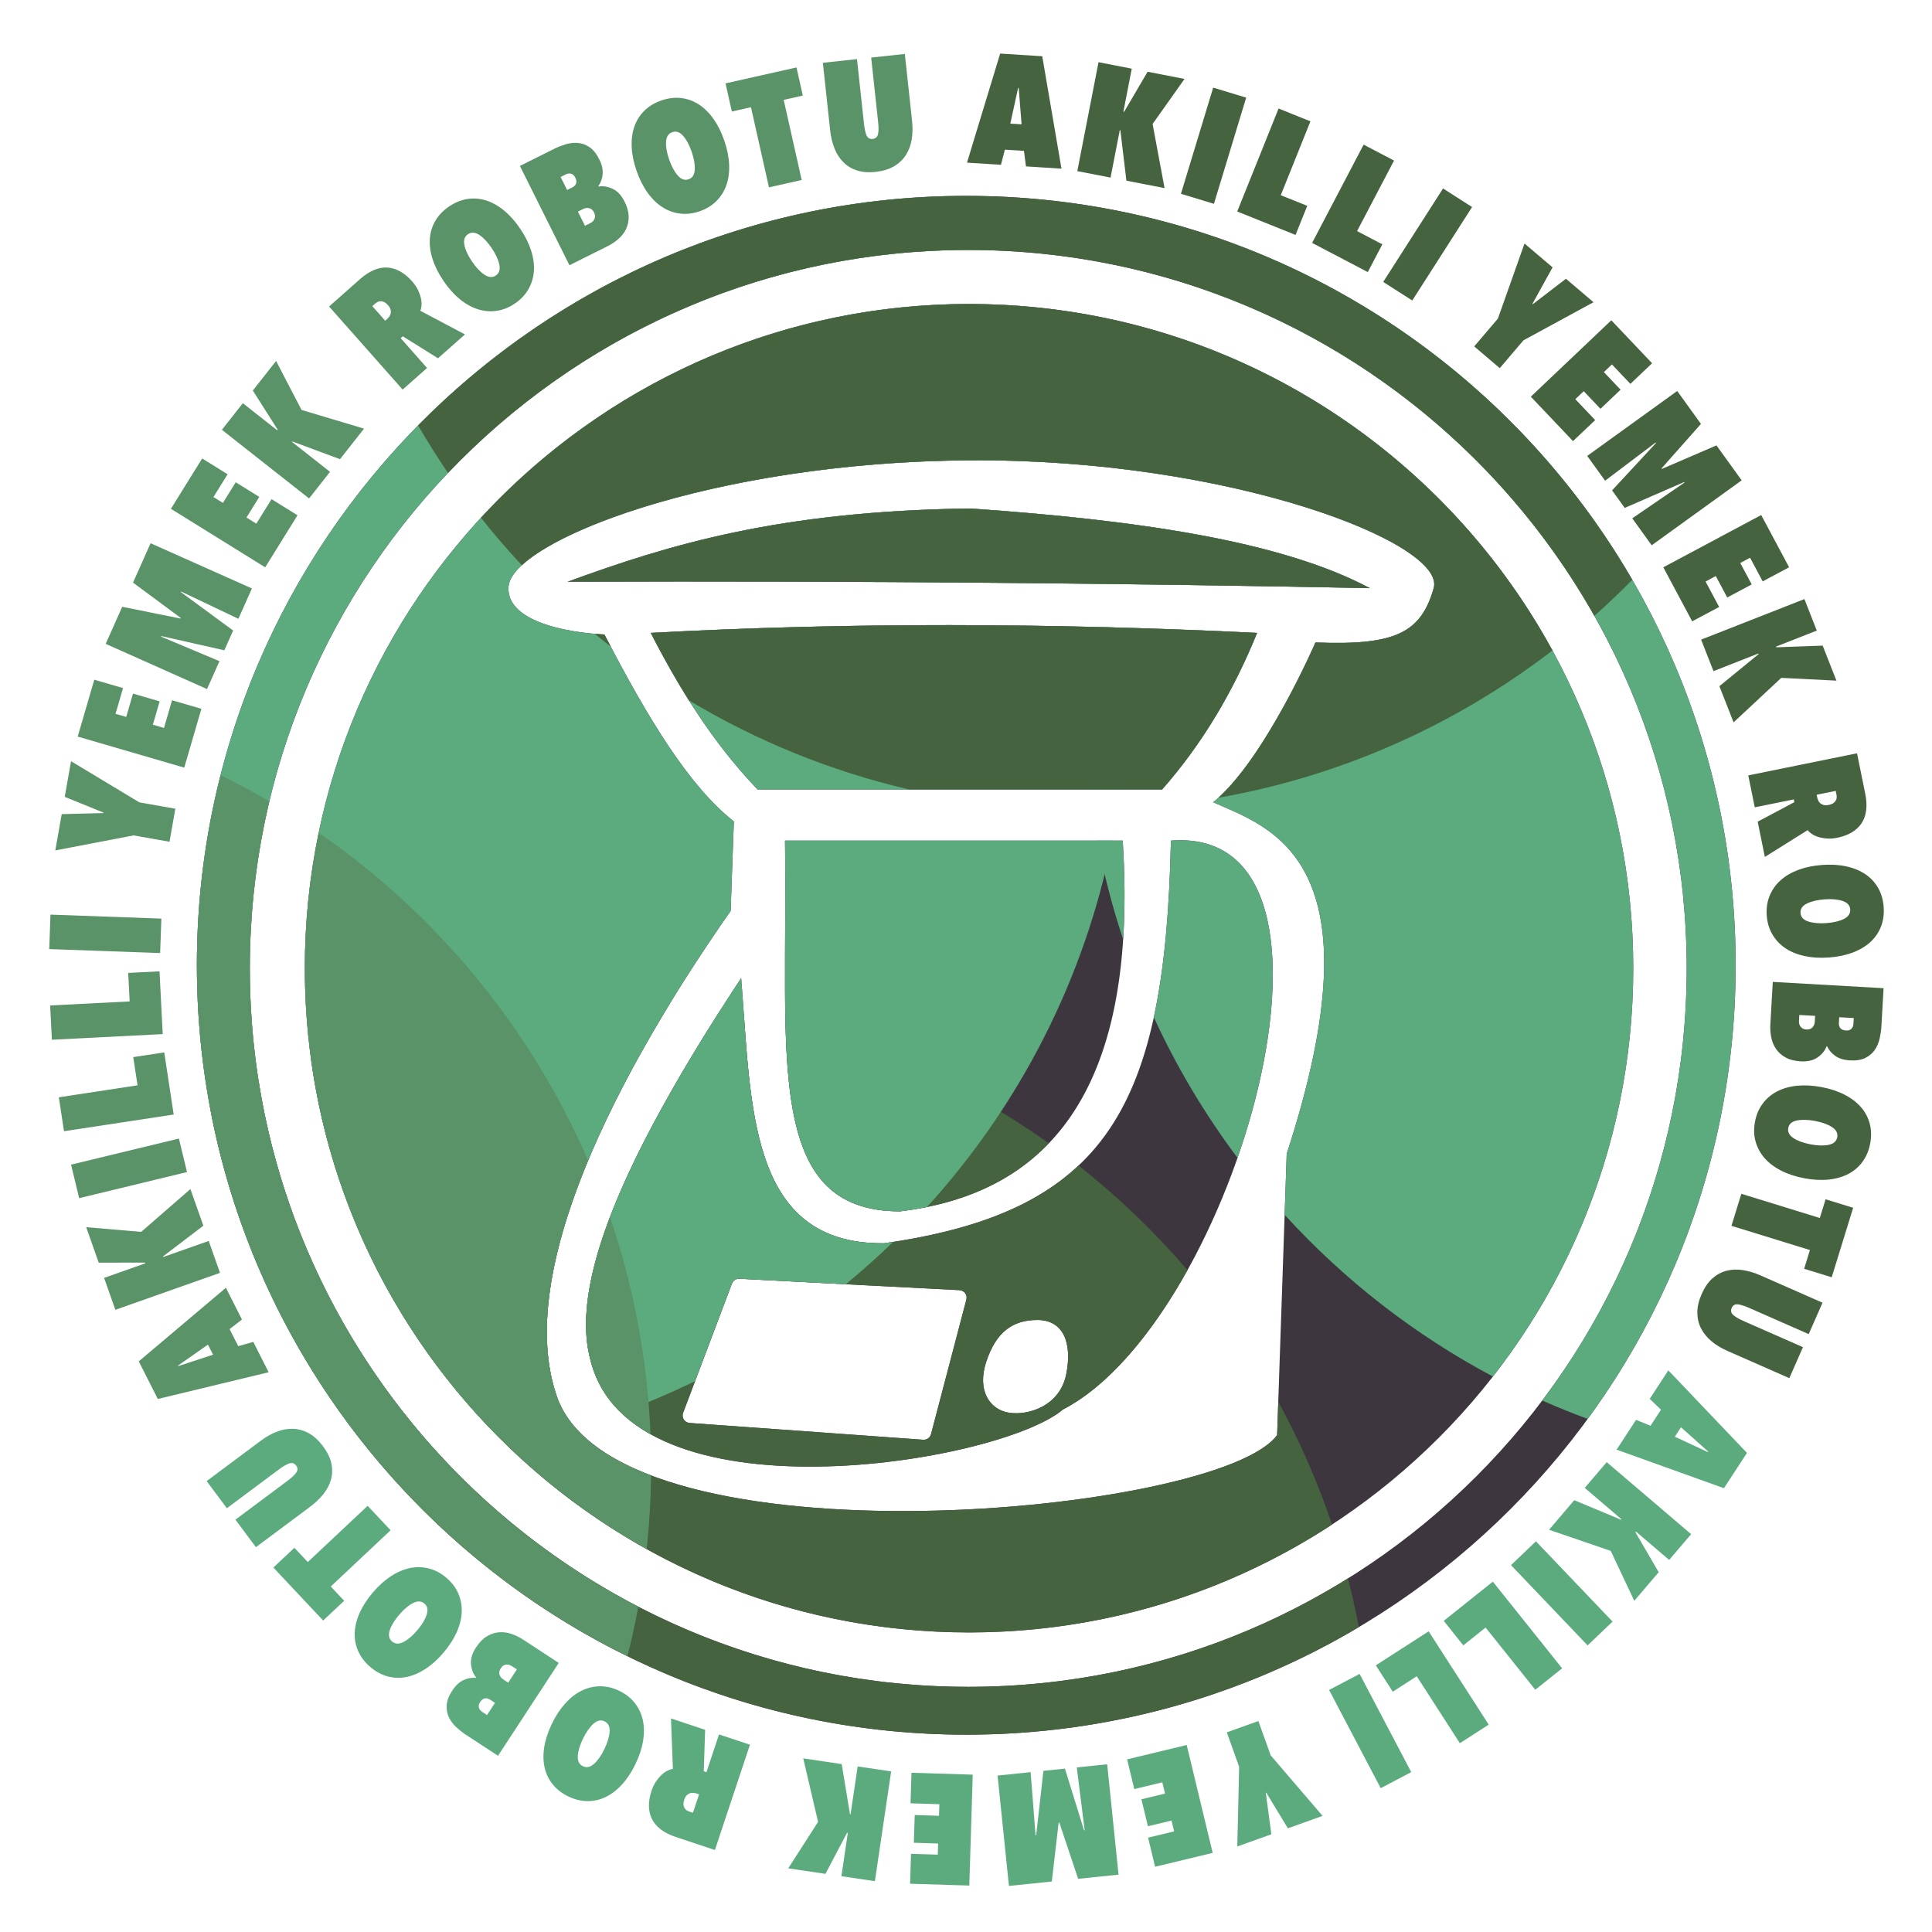 <svg xmlns="http://www.w3.org/2000/svg" viewBox="0 0 1080 1080" width="1080" height="1080" preserveAspectRatio="xMidYMid meet" style="width: 100%; height: 100%; transform: translate3d(0px, 0px, 0px); content-visibility: visible;"><defs><clipPath id="__parallax_element_28"><rect width="1080" height="1080" x="0" y="0"></rect></clipPath></defs><g clip-path="url(#__parallax_element_28)"><g transform="matrix(1,0,0,1,0,-1.5)" opacity="1" style="display: block;"><g opacity="1" transform="matrix(1,0,0,1,540.155,541.095)"><path fill="rgb(61,54,63)" fill-opacity="1" d=" M0.025,-430.095 C-237.535,-430.095 -430.095,-237.535 -430.095,-0.025 C-430.095,237.535 -237.535,430.095 0.025,430.095 C237.535,430.095 430.095,237.535 430.095,-0.025 C430.095,-237.535 237.535,-430.095 0.025,-430.095z M1.105,403.365 C-220.695,403.365 -400.515,223.545 -400.515,1.745 C-400.515,-220.045 -220.695,-399.865 1.105,-399.865 C222.895,-399.865 402.715,-220.045 402.715,1.745 C402.715,223.545 222.895,403.365 1.105,403.365z M1.545,-369.655 C-203.515,-369.655 -369.745,-203.415 -369.745,1.645 C-369.745,206.705 -203.515,372.945 1.545,372.945 C206.605,372.945 372.845,206.705 372.845,1.645 C372.845,-203.415 206.605,-369.655 1.545,-369.655z M261.305,-210.815 C254.155,-185.805 239.865,-178.665 195.205,-180.445 C195.205,-180.445 166.625,-114.345 138.035,-91.125 C170.195,-76.835 232.725,-58.965 179.125,105.385 C179.125,105.385 173.765,262.595 173.765,262.595 C141.615,307.255 -190.665,337.625 -228.185,242.945 C-254.375,172.965 -194.245,58.935 -131.715,-30.385 C-131.715,-30.385 -129.925,-80.405 -129.925,-80.405 C-154.935,-100.055 -177.845,-137.735 -202.285,-184.915 C-202.285,-184.915 -257.665,-186.705 -255.875,-211.715 C-254.085,-236.725 -143.325,-281.385 2.265,-282.275 C147.865,-283.165 268.455,-235.825 261.305,-210.815z M-176.375,-185.805 C-155.615,-145.185 -135.875,-118.275 -116.635,-98.275 C-116.635,-98.275 109.455,-98.275 109.455,-98.275 C132.035,-123.875 149.365,-153.315 162.565,-185.805 C46.555,-191.485 -66.545,-191.725 -176.375,-185.805z M114.385,-69.685 C111.245,78.585 79.085,137.545 -45.965,155.405 C-122.355,156.205 -120.125,77.655 -125.835,7.135 C-184.805,96.735 -222.325,173.285 -210.315,219.715 C-188.885,312.615 18.345,278.675 54.075,248.305 C150.545,198.285 229.145,-78.615 114.385,-69.685z M0.055,186.865 C0.055,186.865 -19.705,262.115 -19.705,262.115 C-20.225,264.075 -22.065,265.385 -24.085,265.235 C-24.085,265.235 -154.675,255.855 -154.675,255.855 C-157.475,255.645 -159.295,252.805 -158.295,250.175 C-158.295,250.175 -131.015,177.935 -131.015,177.935 C-130.375,176.215 -128.695,175.125 -126.855,175.215 C-126.855,175.215 -3.785,181.615 -3.785,181.615 C-1.125,181.735 0.735,184.295 0.055,186.865z M55.865,228.655 C52.285,246.515 34.425,251.875 23.705,250.085 C12.985,248.305 5.845,237.585 11.205,221.505 C16.565,205.425 25.495,198.285 39.785,198.285 C54.075,198.285 59.435,210.785 55.865,228.655z M-222.825,-214.395 C-53.895,-214.995 96.875,-213.405 225.575,-210.815 C175.305,-237.575 93.845,-248.955 2.265,-255.355 C-104.815,-253.905 -166.245,-235.075 -222.825,-214.395z M-37.035,137.545 C48.185,127.325 96.205,67.045 87.445,-69.685 C87.445,-69.685 -101.345,-69.685 -101.345,-69.685 C-99.555,50.005 -113.855,137.545 -37.035,137.545z"></path></g></g><g transform="matrix(1,0,0,1,0,-1.5)" opacity="1" style="display: block;"><g opacity="1" transform="matrix(1,0,0,1,621.225,499.035)"><path fill="rgb(91,171,126)" fill-opacity="1" d=" M-7.714,-27.625 C-4.142,-8.742 0.667,9.702 6.621,27.625 C7.714,10.79 7.659,-7.591 6.375,-27.625 C6.375,-27.625 -7.714,-27.625 -7.714,-27.625z"></path></g><g opacity="1" transform="matrix(1,0,0,1,683.819,557.45)"><path fill="rgb(91,171,126)" fill-opacity="1" d=" M-29.279,-86.04 C-30.099,-47.313 -32.906,-14.69 -38.824,12.71 C-26.001,40.649 -10.277,66.978 7.971,91.308 C38.825,2.892 38.42,-91.308 -29.279,-86.04z"></path></g><g opacity="1" transform="matrix(1,0,0,1,820.862,466.023)"><path fill="rgb(91,171,126)" fill-opacity="1" d=" M-132.12,-328.666 C-138.17,-320.398 -143.93,-311.905 -149.388,-303.203 C8.495,-249.111 122.008,-99.396 122.008,76.817 C122.008,167.489 91.951,251.142 41.266,318.366 C49.609,322.059 58.091,325.498 66.703,328.666 C118.694,257.558 149.387,169.89 149.387,75.047 C149.387,-110.246 32.188,-268.178 -132.12,-328.666z"></path></g><g opacity="1" transform="matrix(1,0,0,1,654.36,397.345)"><path fill="rgb(91,171,126)" fill-opacity="1" d=" M-46.6,-45.474 C-47.763,-32.586 -48.36,-19.535 -48.36,-6.345 C-48.36,11.195 -47.301,28.485 -45.261,45.474 C-45.261,45.474 -4.75,45.474 -4.75,45.474 C17.83,19.874 35.16,-9.565 48.36,-42.055 C16.482,-43.615 -15.168,-44.75 -46.6,-45.474z"></path></g><g opacity="1" transform="matrix(1,0,0,1,769.12,480.196)"><path fill="rgb(91,171,126)" fill-opacity="1" d=" M-113.022,-290.796 C-125.502,-267.327 -135.874,-242.568 -143.879,-216.765 C-38.322,-204.372 38.073,-169.969 32.34,-149.916 C25.19,-124.906 10.9,-117.766 -33.76,-119.546 C-33.76,-119.546 -62.34,-53.446 -90.93,-30.226 C-58.77,-15.936 3.76,1.934 -49.84,166.284 C-49.84,166.284 -51.002,200.374 -51.002,200.374 C-17.808,236.792 21.561,267.483 65.448,290.796 C114.594,227.829 143.88,148.607 143.88,62.544 C143.88,-102.599 36.061,-242.562 -113.022,-290.796z"></path></g><g opacity="1" transform="matrix(1,0,0,1,688.173,311.447)"><path fill="rgb(91,171,126)" fill-opacity="1" d=" M-70.859,-18.833 C-73.567,-7.265 -75.804,4.484 -77.557,16.39 C-22.844,17.019 28.933,17.855 77.557,18.833 C41.524,-0.348 -10.536,-11.626 -70.859,-18.833z"></path></g></g><g transform="matrix(1,0,0,1,0,-1.5)" opacity="1" style="display: block;"><g opacity="1" transform="matrix(1,0,0,1,512.685,625.914)"><path fill="rgb(68,99,62)" fill-opacity="1" d=" M-9.565,52.727 C24.543,48.637 52.685,36.515 73.62,14.695 C29.909,-16.462 -19.879,-39.644 -73.621,-52.727 C-72.053,11.635 -62.193,52.727 -9.565,52.727z"></path></g><g opacity="1" transform="matrix(1,0,0,1,491.217,709.857)"><path fill="rgb(68,99,62)" fill-opacity="1" d=" M-161.377,50.953 C-139.947,143.853 67.283,109.913 103.013,79.543 C128.539,66.308 152.813,37.185 172.586,1.679 C154.249,-19.744 133.846,-39.346 111.679,-56.81 C87.331,-33.916 52.419,-20.419 2.973,-13.357 C-66.253,-12.632 -70.914,-77.071 -75.429,-141.646 C-79.736,-142.444 -84.064,-143.184 -88.416,-143.852 C-140.656,-61.936 -172.585,7.625 -161.377,50.953z M60.143,52.742 C65.503,36.662 74.433,29.523 88.723,29.523 C103.013,29.523 108.373,42.023 104.803,59.893 C101.223,77.753 83.363,83.113 72.643,81.323 C61.923,79.543 54.783,68.822 60.143,52.742z M-109.357,81.413 C-109.357,81.413 -82.077,9.173 -82.077,9.173 C-81.437,7.453 -79.757,6.363 -77.917,6.453 C-77.917,6.453 45.153,12.852 45.153,12.852 C47.813,12.972 49.672,15.532 48.992,18.102 C48.992,18.102 29.232,93.352 29.232,93.352 C28.712,95.312 26.873,96.622 24.853,96.472 C24.853,96.472 -105.737,87.092 -105.737,87.092 C-108.537,86.882 -110.357,84.043 -109.357,81.413z"></path></g><g opacity="1" transform="matrix(1,0,0,1,459.208,737.52)"><path fill="rgb(68,99,62)" fill-opacity="1" d=" M82.492,176.52 C157.379,176.52 227.085,154.345 285.411,116.209 C277.364,92.306 267.274,69.343 255.348,47.526 C255.348,47.526 254.712,66.17 254.712,66.17 C222.562,110.83 -109.718,141.2 -147.238,46.52 C-168.563,-10.46 -132.659,-96.642 -84.829,-174.912 C-97.148,-175.973 -109.614,-176.52 -122.208,-176.52 C-179.978,-176.52 -235.086,-165.124 -285.411,-144.463 C-260.853,36.797 -105.502,176.52 82.492,176.52z"></path></g><g opacity="1" transform="matrix(1,0,0,1,438.545,788.759)"><path fill="rgb(68,99,62)" fill-opacity="1" d=" M101.635,182.431 C181.778,182.431 256.799,160.503 321.035,122.323 C319.308,113.133 317.293,104.045 314.991,95.071 C253.402,133.497 180.65,155.701 102.715,155.701 C-97.481,155.701 -263.469,9.203 -293.907,-182.431 C-303.144,-177.803 -312.192,-172.852 -321.035,-167.592 C-283.507,31.687 -108.553,182.431 101.635,182.431z"></path></g></g><g transform="matrix(1,0,0,1,0,-1.5)" opacity="1" style="display: block;"><g opacity="1" transform="matrix(1,0,0,1,524.005,575.025)"><path fill="rgb(91,171,126)" fill-opacity="1" d=" M-20.885,103.615 C-15.717,102.995 -10.69,102.188 -5.8,101.194 C45.638,44.634 82.195,-25.698 97.705,-103.615 C97.705,-103.615 -85.195,-103.615 -85.195,-103.615 C-83.405,16.075 -97.705,103.615 -20.885,103.615z"></path></g><g opacity="1" transform="matrix(1,0,0,1,390.97,490.222)"><path fill="rgb(91,171,126)" fill-opacity="1" d=" M-79,293.818 C-105.19,223.838 -45.06,109.808 17.47,20.488 C17.47,20.488 19.26,-29.532 19.26,-29.532 C-5.75,-49.182 -28.66,-86.862 -53.1,-134.042 C-53.1,-134.042 -108.48,-135.832 -106.69,-160.842 C-104.9,-185.852 5.86,-230.511 151.45,-231.401 C175.312,-231.547 198.494,-230.392 220.56,-228.257 C211.028,-259.671 198.004,-289.565 181.929,-317.482 C171.642,-318.338 161.238,-318.781 150.73,-318.781 C-54.33,-318.781 -220.56,-152.542 -220.56,52.518 C-220.56,156.953 -177.441,251.315 -108.039,318.781 C-94.92,316.217 -82.015,313.059 -69.353,309.332 C-73.515,304.582 -76.779,299.421 -79,293.818z"></path></g><g opacity="1" transform="matrix(1,0,0,1,408.562,669.699)"><path fill="rgb(91,171,126)" fill-opacity="1" d=" M0.578,49.331 C1.218,47.611 2.898,46.521 4.738,46.611 C4.738,46.611 64.228,49.705 64.228,49.705 C73.388,42.179 82.229,34.281 90.732,26.036 C89.046,26.297 87.349,26.555 85.628,26.801 C9.238,27.601 11.468,-50.949 5.758,-121.469 C-53.212,-31.869 -90.732,44.681 -78.722,91.111 C-75.904,103.326 -69.871,113.345 -61.442,121.47 C-47.268,116.31 -33.445,110.422 -20.013,103.858 C-20.013,103.858 0.578,49.331 0.578,49.331z"></path></g><g opacity="1" transform="matrix(1,0,0,1,471.656,306.88)"><path fill="rgb(91,171,126)" fill-opacity="1" d=" M-154.327,19.82 C-43.215,19.425 60.04,19.978 154.327,21.14 C152.699,9.273 150.583,-2.44 148.008,-13.978 C123.474,-16.963 97.557,-19.268 70.763,-21.14 C-36.317,-19.69 -97.747,-0.86 -154.327,19.82z"></path></g><g opacity="1" transform="matrix(1,0,0,1,331.531,464.002)"><path fill="rgb(91,171,126)" fill-opacity="1" d=" M-221.471,77.068 C-221.471,182.034 -183.872,278.21 -121.413,352.876 C-109.47,352.6 -97.648,351.836 -85.964,350.605 C-151.73,279.086 -191.891,183.652 -191.891,78.838 C-191.891,-142.952 -12.071,-322.772 209.729,-322.772 C213.657,-322.772 217.57,-322.709 221.471,-322.597 C214.193,-333.038 206.464,-343.14 198.311,-352.876 C-34.472,-347.386 -221.471,-156.987 -221.471,77.068z"></path></g><g opacity="1" transform="matrix(1,0,0,1,496.889,396.313)"><path fill="rgb(91,171,126)" fill-opacity="1" d=" M129.515,46.507 C131.884,28.235 133.11,9.604 133.11,-9.313 C133.11,-20.957 132.641,-32.49 131.733,-43.9 C41.552,-46.507 -46.793,-45.676 -133.11,-41.023 C-112.35,-0.403 -92.61,26.507 -73.37,46.507 C-73.37,46.507 129.515,46.507 129.515,46.507z"></path></g></g><g transform="matrix(1,0,0,1,0,-1.5)" opacity="1" style="display: block;"><g opacity="1" transform="matrix(1,0,0,1,267.188,667.224)"><path fill="rgb(90,147,103)" fill-opacity="1" d=" M94.323,200.233 C95.778,186.691 96.611,172.963 96.778,159.074 C71.033,149.28 52.178,135.479 44.782,116.816 C31.29,80.767 40.707,33.027 61.557,-17.002 C29.37,-91.297 -23.172,-154.72 -89.04,-200.233 C-94.11,-175.777 -96.778,-150.442 -96.778,-124.484 C-96.778,15.187 -19.657,136.845 94.323,200.233z"></path></g><g opacity="1" transform="matrix(1,0,0,1,233.435,681.07)"><path fill="rgb(90,147,103)" fill-opacity="1" d=" M123.374,218.611 C-5.63,151.79 -93.795,17.073 -93.795,-138.231 C-93.795,-170.386 -90.008,-201.654 -82.868,-231.625 C-91.76,-236.819 -100.856,-241.703 -110.139,-246.262 C-118.779,-212.275 -123.374,-176.674 -123.374,-140 C-123.374,29.576 -25.253,176.216 117.312,246.262 C119.628,237.158 121.65,227.937 123.374,218.611z"></path></g><g opacity="1" transform="matrix(1,0,0,1,344.048,742.537)"><path fill="rgb(90,147,103)" fill-opacity="1" d=" M-14.208,18.273 C-9.792,37.416 2.517,51.169 19.585,60.681 C17.864,18.364 10.027,-22.376 -3.066,-60.68 C-15.027,-29.347 -19.585,-2.516 -14.208,18.273z"></path></g></g><g transform="matrix(1,0,0,1,0,-1.5)" opacity="1" style="display: block;"><g opacity="1" transform="matrix(1,0,0,1,336.962,359.405)"><path fill="rgb(68,99,62)" fill-opacity="1" d=" M0.908,-3.225 C0.908,-3.225 -1.154,-3.292 -4.461,-3.579 C-1.52,-1.152 1.456,1.23 4.461,3.579 C3.279,1.331 2.096,-0.932 0.908,-3.225z"></path></g><g opacity="1" transform="matrix(1,0,0,1,533.25,396.095)"><path fill="rgb(68,99,62)" fill-opacity="1" d=" M-169.47,-40.805 C-162.248,-26.675 -155.15,-14.207 -148.153,-3.108 C-110.487,19.49 -69.078,36.487 -25.072,46.725 C-25.072,46.725 116.36,46.725 116.36,46.725 C138.94,21.125 156.27,-8.315 169.47,-40.805 C53.46,-46.485 -59.64,-46.725 -169.47,-40.805z"></path></g><g opacity="1" transform="matrix(1,0,0,1,541.53,308.01)"><path fill="rgb(68,99,62)" fill-opacity="1" d=" M0.89,-22.27 C-106.19,-20.82 -167.62,-1.99 -224.2,18.69 C-55.27,18.09 95.5,19.68 224.2,22.27 C173.93,-4.49 92.47,-15.87 0.89,-22.27z"></path></g><g opacity="1" transform="matrix(1,0,0,1,573.089,228.382)"><path fill="rgb(68,99,62)" fill-opacity="1" d=" M-32.909,-117.382 C-152.876,-117.382 -261.361,-68.269 -339.373,10.934 C-334.117,20.002 -328.539,28.86 -322.655,37.493 C-249.501,-39.294 -146.252,-87.152 -31.829,-87.152 C118.345,-87.152 249.271,-4.707 318.169,117.382 C325.465,110.91 332.534,104.188 339.373,97.239 C264.949,-31.076 126.096,-117.382 -32.909,-117.382z"></path></g><g opacity="1" transform="matrix(1,0,0,1,568.346,309.449)"><path fill="rgb(68,99,62)" fill-opacity="1" d=" M-26.646,-138.009 C-134.524,-138.009 -231.651,-91.997 -299.486,-18.532 C-292.226,-9.375 -284.604,-0.517 -276.636,8.013 C-249.433,-17.104 -150.42,-49.868 -25.926,-50.629 C119.674,-51.519 240.264,-4.179 233.114,20.831 C225.964,45.841 211.674,52.981 167.014,51.201 C167.014,51.201 140.34,112.888 112.752,138.009 C182.159,125.784 245.827,96.915 299.486,55.666 C236.505,-59.725 114.071,-138.009 -26.646,-138.009z"></path></g></g><g transform="matrix(-0.631,0.775,-0.775,-0.631,1300.863,463.124)" opacity="1" style="display: block;"><g opacity="1" transform="matrix(1,0,0,1,494.027,61.505)"><path fill="rgb(91,171,126)" fill-opacity="1" d=" M3.978,21.025 C3.978,21.025 -6.658,22.151 -6.658,22.151 C-6.658,22.151 -7.41,30.87 -7.41,30.87 C-7.41,30.87 -26.327,32.873 -26.327,32.873 C-26.327,32.873 -18.304,-30.39 -18.304,-30.39 C-18.304,-30.39 5.148,-32.873 5.148,-32.873 C5.148,-32.873 26.328,27.298 26.328,27.298 C26.328,27.298 6.538,29.393 6.538,29.393 C6.538,29.393 3.978,21.025 3.978,21.025z M-6.116,7.284 C-6.116,7.284 0.16,6.619 0.16,6.619 C0.16,6.619 -4.84,-13.127 -4.84,-13.127 C-4.84,-13.127 -5.188,-13.09 -5.188,-13.09 C-5.188,-13.09 -6.116,7.284 -6.116,7.284z"></path></g><g opacity="1" transform="matrix(1,0,0,1,554.483,58.225)"><path fill="rgb(91,171,126)" fill-opacity="1" d=" M-5.307,3.905 C-5.307,3.905 -5.659,3.897 -5.659,3.897 C-5.659,3.897 -6.276,30.889 -6.276,30.889 C-6.276,30.889 -25.206,30.457 -25.206,30.457 C-25.206,30.457 -23.786,-31.594 -23.786,-31.594 C-23.786,-31.594 -4.857,-31.159 -4.857,-31.159 C-4.857,-31.159 -5.415,-6.709 -5.415,-6.709 C-5.415,-6.709 -4.977,-6.699 -4.977,-6.699 C-4.977,-6.699 4.172,-30.954 4.172,-30.954 C4.172,-30.954 25.206,-30.472 25.206,-30.472 C25.206,-30.472 11.854,-2.631 11.854,-2.631 C11.854,-2.631 24.487,31.594 24.487,31.594 C24.487,31.594 2.752,31.097 2.752,31.097 C2.752,31.097 -5.307,3.905 -5.307,3.905z"></path></g><g opacity="1" transform="matrix(1,0,0,1,602.054,61.834)"><path fill="rgb(91,171,126)" fill-opacity="1" d=" M-5.682,-31.996 C-5.682,-31.996 13.451,-29.582 13.451,-29.582 C13.451,-29.582 5.684,31.996 5.684,31.996 C5.684,31.996 -13.451,29.582 -13.451,29.582 C-13.451,29.582 -5.682,-31.996 -5.682,-31.996z"></path></g><g opacity="1" transform="matrix(1,0,0,1,640.349,69.267)"><path fill="rgb(91,171,126)" fill-opacity="1" d=" M-5.896,-34.051 C-5.896,-34.051 12.868,-29.987 12.868,-29.987 C12.868,-29.987 3.44,13.537 3.44,13.537 C3.44,13.537 19.034,16.915 19.034,16.915 C19.034,16.915 15.323,34.051 15.323,34.051 C15.323,34.051 -19.034,26.609 -19.034,26.609 C-19.034,26.609 -5.896,-34.051 -5.896,-34.051z"></path></g><g opacity="1" transform="matrix(1,0,0,1,684.969,82.124)"><path fill="rgb(91,171,126)" fill-opacity="1" d=" M-0.175,-34.955 C-0.175,-34.955 18.076,-28.999 18.076,-28.999 C18.076,-28.999 4.262,13.337 4.262,13.337 C4.262,13.337 19.429,18.287 19.429,18.287 C19.429,18.287 13.99,34.955 13.99,34.955 C13.99,34.955 -19.429,24.049 -19.429,24.049 C-19.429,24.049 -0.175,-34.955 -0.175,-34.955z"></path></g><g opacity="1" transform="matrix(1,0,0,1,729.446,96.325)"><path fill="rgb(91,171,126)" fill-opacity="1" d=" M3.316,-32.327 C3.316,-32.327 21.053,-24.754 21.053,-24.754 C21.053,-24.754 -3.316,32.327 -3.316,32.327 C-3.316,32.327 -21.053,24.756 -21.053,24.756 C-21.053,24.756 3.316,-32.327 3.316,-32.327z"></path></g><g opacity="1" transform="matrix(1,0,0,1,795.512,122.532)"><path fill="rgb(91,171,126)" fill-opacity="1" d=" M-14.867,35.516 C-14.867,35.516 -30.93,25.825 -30.93,25.825 C-30.93,25.825 -20.38,8.336 -20.38,8.336 C-20.38,8.336 -12.454,-35.516 -12.454,-35.516 C-12.454,-35.516 5.185,-24.873 5.185,-24.873 C5.185,-24.873 -2.656,-2.883 -2.656,-2.883 C-2.656,-2.883 -2.432,-2.747 -2.432,-2.747 C-2.432,-2.747 13.591,-19.802 13.591,-19.802 C13.591,-19.802 30.93,-9.341 30.93,-9.341 C30.93,-9.341 -4.316,18.026 -4.316,18.026 C-4.316,18.026 -14.867,35.516 -14.867,35.516z"></path></g><g opacity="1" transform="matrix(1,0,0,1,832.281,156.675)"><path fill="rgb(91,171,126)" fill-opacity="1" d=" M5.628,-35.072 C5.628,-35.072 31.986,-14.989 31.986,-14.989 C31.986,-14.989 21.839,-1.671 21.839,-1.671 C21.839,-1.671 9.915,-10.756 9.915,-10.756 C9.915,-10.756 6.143,-5.804 6.143,-5.804 C6.143,-5.804 16.951,2.431 16.951,2.431 C16.951,2.431 7.548,14.772 7.548,14.772 C7.548,14.772 -3.261,6.538 -3.261,6.538 C-3.261,6.538 -7.192,11.699 -7.192,11.699 C-7.192,11.699 5.639,21.473 5.639,21.473 C5.639,21.473 -4.721,35.072 -4.721,35.072 C-4.721,35.072 -31.986,14.299 -31.986,14.299 C-31.986,14.299 5.628,-35.072 5.628,-35.072z"></path></g><g opacity="1" transform="matrix(1,0,0,1,880.466,198.484)"><path fill="rgb(91,171,126)" fill-opacity="1" d=" M12.37,6.163 C12.37,6.163 12.122,5.915 12.122,5.915 C12.122,5.915 -18.367,25.517 -18.367,25.517 C-18.367,25.517 -26.926,16.967 -26.926,16.967 C-26.926,16.967 -6.917,-13.108 -6.917,-13.108 C-6.917,-13.108 -7.164,-13.355 -7.164,-13.355 C-7.164,-13.355 -31.638,12.257 -31.638,12.257 C-31.638,12.257 -43.733,0.176 -43.733,0.176 C-43.733,0.176 0.135,-43.733 0.135,-43.733 C0.135,-43.733 16.198,-27.686 16.198,-27.686 C16.198,-27.686 -1.58,0.404 -1.58,0.404 C-1.58,0.404 -1.332,0.652 -1.332,0.652 C-1.332,0.652 26.678,-17.213 26.678,-17.213 C26.678,-17.213 43.732,-0.174 43.732,-0.174 C43.732,-0.174 -0.135,43.733 -0.135,43.733 C-0.135,43.733 -13.281,30.598 -13.281,30.598 C-13.281,30.598 12.37,6.163 12.37,6.163z"></path></g><g opacity="1" transform="matrix(1,0,0,1,923.44,248.09)"><path fill="rgb(91,171,126)" fill-opacity="1" d=" M14.604,-32.457 C14.604,-32.457 34.719,-6.124 34.719,-6.124 C34.719,-6.124 21.414,4.04 21.414,4.04 C21.414,4.04 12.314,-7.872 12.314,-7.872 C12.314,-7.872 7.367,-4.095 7.367,-4.095 C7.367,-4.095 15.616,6.704 15.616,6.704 C15.616,6.704 3.284,16.123 3.284,16.123 C3.284,16.123 -4.964,5.324 -4.964,5.324 C-4.964,5.324 -10.12,9.262 -10.12,9.262 C-10.12,9.262 -0.327,22.082 -0.327,22.082 C-0.327,22.082 -13.912,32.457 -13.912,32.457 C-13.912,32.457 -34.719,5.219 -34.719,5.219 C-34.719,5.219 14.604,-32.457 14.604,-32.457z"></path></g><g opacity="1" transform="matrix(1,0,0,1,955.318,295.352)"><path fill="rgb(91,171,126)" fill-opacity="1" d=" M-6.131,-2.725 C-6.131,-2.725 -6.311,-3.026 -6.311,-3.026 C-6.311,-3.026 -29.521,10.77 -29.521,10.77 C-29.521,10.77 -39.195,-5.508 -39.195,-5.508 C-39.195,-5.508 14.157,-37.22 14.157,-37.22 C14.157,-37.22 23.833,-20.943 23.833,-20.943 C23.833,-20.943 2.807,-8.446 2.807,-8.446 C2.807,-8.446 3.032,-8.069 3.032,-8.069 C3.032,-8.069 28.446,-13.181 28.446,-13.181 C28.446,-13.181 39.196,4.905 39.196,4.905 C39.196,4.905 8.512,8.356 8.512,8.356 C8.512,8.356 -13.798,37.22 -13.798,37.22 C-13.798,37.22 -24.906,18.531 -24.906,18.531 C-24.906,18.531 -6.131,-2.725 -6.131,-2.725z"></path></g><g opacity="1" transform="matrix(1,0,0,1,988.565,371.29)"><path fill="rgb(91,171,126)" fill-opacity="1" d=" M-6.305,-0.128 C-6.305,-0.128 -6.867,-1.609 -6.867,-1.609 C-6.867,-1.609 -27.69,6.277 -27.69,6.277 C-27.69,6.277 -34.148,-10.775 -34.148,-10.775 C-34.148,-10.775 23.896,-32.757 23.896,-32.757 C23.896,-32.757 32.078,-11.152 32.078,-11.152 C33.343,-7.813 34.008,-4.731 34.078,-1.908 C34.147,0.915 33.664,3.431 32.625,5.64 C31.587,7.849 30.057,9.791 28.036,11.465 C26.013,13.139 23.554,14.524 20.658,15.621 C18.69,16.366 16.828,16.819 15.078,16.98 C13.327,17.143 11.712,17.127 10.234,16.935 C8.754,16.742 7.449,16.39 6.318,15.878 C5.187,15.366 4.274,14.77 3.58,14.092 C3.58,14.092 -17.661,32.757 -17.661,32.757 C-17.661,32.757 -24.792,13.927 -24.792,13.927 C-24.792,13.927 -6.305,-0.128 -6.305,-0.128z M15.516,-10.085 C15.516,-10.085 5.349,-6.235 5.349,-6.235 C5.349,-6.235 5.909,-4.76 5.909,-4.76 C6.095,-4.268 6.369,-3.748 6.734,-3.198 C7.097,-2.648 7.564,-2.2 8.133,-1.853 C8.702,-1.505 9.377,-1.293 10.158,-1.213 C10.938,-1.133 11.847,-1.29 12.885,-1.684 C13.978,-2.097 14.796,-2.58 15.338,-3.128 C15.88,-3.677 16.253,-4.257 16.461,-4.866 C16.666,-5.475 16.726,-6.06 16.64,-6.621 C16.552,-7.182 16.425,-7.681 16.26,-8.118 C16.26,-8.118 15.516,-10.085 15.516,-10.085z"></path></g><g opacity="1" transform="matrix(1,0,0,1,1009.103,428.588)"><path fill="rgb(91,171,126)" fill-opacity="1" d=" M-5.821,-25.252 C-0.988,-26.397 3.529,-26.851 7.729,-26.614 C11.93,-26.379 15.667,-25.49 18.945,-23.954 C22.221,-22.418 24.969,-20.261 27.188,-17.484 C29.407,-14.707 30.976,-11.384 31.892,-7.516 C32.807,-3.65 32.895,0.024 32.158,3.503 C31.419,6.98 29.931,10.141 27.691,12.984 C25.451,15.826 22.508,18.295 18.86,20.39 C15.212,22.484 10.971,24.105 6.137,25.25 C1.303,26.394 -3.229,26.851 -7.457,26.622 C-11.687,26.392 -15.453,25.511 -18.757,23.982 C-22.063,22.452 -24.853,20.305 -27.129,17.542 C-29.405,14.777 -31.001,11.46 -31.917,7.594 C-32.833,3.725 -32.894,0.047 -32.099,-3.443 C-31.304,-6.935 -29.773,-10.107 -27.504,-12.956 C-25.236,-15.805 -22.265,-18.28 -18.587,-20.381 C-14.911,-22.484 -10.655,-24.107 -5.821,-25.252z M-1.377,-6.484 C-5.302,-5.555 -8.434,-4.259 -10.772,-2.594 C-13.11,-0.929 -14.017,1.014 -13.491,3.231 C-12.966,5.449 -11.286,6.776 -8.448,7.216 C-5.612,7.655 -2.231,7.411 1.693,6.482 C5.617,5.552 8.72,4.263 11.002,2.612 C13.282,0.96 14.161,-0.975 13.636,-3.193 C13.111,-5.411 11.457,-6.746 8.679,-7.198 C5.898,-7.652 2.547,-7.413 -1.377,-6.484z"></path></g><g opacity="1" transform="matrix(1,0,0,1,1018.562,489.97)"><path fill="rgb(91,171,126)" fill-opacity="1" d=" M3.359,13.125 C2.857,15.645 1.539,17.942 -0.595,20.015 C-2.728,22.089 -5.714,23.326 -9.55,23.726 C-12.922,24.078 -15.813,23.82 -18.224,22.956 C-20.637,22.091 -22.649,20.818 -24.263,19.135 C-25.88,17.453 -27.114,15.466 -27.971,13.176 C-28.826,10.885 -29.385,8.489 -29.645,5.991 C-29.645,5.991 -32.11,-17.638 -32.11,-17.638 C-32.11,-17.638 29.621,-24.078 29.621,-24.078 C29.621,-24.078 31.859,-2.629 31.859,-2.629 C32.071,-0.594 32.11,1.605 31.975,3.97 C31.838,6.334 31.306,8.549 30.376,10.615 C29.446,12.68 27.957,14.466 25.91,15.972 C23.864,17.478 21.068,18.417 17.523,18.786 C14.209,19.132 11.408,18.763 9.122,17.68 C6.834,16.597 4.997,15.039 3.611,13.01 C3.611,13.01 3.359,13.125 3.359,13.125z M-5.694,-2.677 C-5.694,-2.677 -14.5,-1.759 -14.5,-1.759 C-14.5,-1.759 -14.154,1.555 -14.154,1.555 C-14.015,2.891 -13.513,3.94 -12.648,4.702 C-11.784,5.463 -10.688,5.776 -9.364,5.638 C-7.811,5.476 -6.722,4.891 -6.099,3.887 C-5.477,2.882 -5.227,1.798 -5.348,0.636 C-5.348,0.636 -5.694,-2.677 -5.694,-2.677z M15.842,-4.924 C15.842,-4.924 7.734,-4.078 7.734,-4.078 C7.734,-4.078 8.061,-0.939 8.061,-0.939 C8.189,0.282 8.623,1.219 9.368,1.877 C10.112,2.534 11.239,2.784 12.752,2.626 C14.03,2.493 14.949,2.013 15.511,1.192 C16.071,0.369 16.291,-0.623 16.17,-1.785 C16.17,-1.785 15.842,-4.924 15.842,-4.924z"></path></g><g opacity="1" transform="matrix(1,0,0,1,1021.991,551.903)"><path fill="rgb(91,171,126)" fill-opacity="1" d=" M0.765,-25.943 C5.731,-25.83 10.218,-25.129 14.222,-23.839 C18.226,-22.551 21.617,-20.748 24.401,-18.434 C27.183,-16.121 29.298,-13.34 30.745,-10.091 C32.19,-6.844 32.869,-3.233 32.778,0.741 C32.688,4.714 31.847,8.29 30.255,11.469 C28.661,14.648 26.424,17.33 23.539,19.516 C20.653,21.7 17.182,23.345 13.123,24.451 C9.064,25.557 4.551,26.056 -0.414,25.943 C-5.381,25.829 -9.881,25.126 -13.914,23.837 C-17.948,22.546 -21.371,20.743 -24.182,18.43 C-26.994,16.114 -29.152,13.332 -30.656,10.084 C-32.161,6.834 -32.868,3.223 -32.777,-0.75 C-32.688,-4.724 -31.817,-8.3 -30.166,-11.476 C-28.516,-14.655 -26.234,-17.335 -23.319,-19.518 C-20.405,-21.703 -16.904,-23.348 -12.816,-24.453 C-8.729,-25.559 -4.201,-26.056 0.765,-25.943z M0.327,-6.661 C-3.704,-6.753 -7.062,-6.29 -9.744,-5.268 C-12.429,-4.248 -13.795,-2.599 -13.847,-0.319 C-13.899,1.959 -12.609,3.668 -9.974,4.811 C-7.341,5.951 -4.007,6.568 0.024,6.66 C4.056,6.752 7.384,6.287 10.009,5.266 C12.632,4.243 13.972,2.593 14.023,0.315 C14.075,-1.964 12.812,-3.673 10.237,-4.812 C7.662,-5.954 4.358,-6.569 0.327,-6.661z"></path></g><g opacity="1" transform="matrix(1,0,0,1,1018.54,608.588)"><path fill="rgb(91,171,126)" fill-opacity="1" d=" M-32.73,2.133 C-32.73,2.133 -30.242,-16.462 -30.242,-16.462 C-30.242,-16.462 15.289,-10.367 15.289,-10.367 C15.289,-10.367 16.743,-21.228 16.743,-21.228 C16.743,-21.228 32.73,-19.089 32.73,-19.089 C32.73,-19.089 27.333,21.228 27.333,21.228 C27.333,21.228 11.346,19.088 11.346,19.088 C11.346,19.088 12.8,8.227 12.8,8.227 C12.8,8.227 -32.73,2.133 -32.73,2.133z"></path></g><g opacity="1" transform="matrix(1,0,0,1,1008.864,661.638)"><path fill="rgb(91,171,126)" fill-opacity="1" d=" M-33.117,-10.552 C-32.118,-14.52 -30.632,-17.732 -28.657,-20.187 C-26.683,-22.643 -24.34,-24.478 -21.622,-25.693 C-18.907,-26.907 -15.914,-27.54 -12.646,-27.591 C-9.38,-27.643 -5.96,-27.218 -2.389,-26.32 C-2.389,-26.32 34.336,-17.073 34.336,-17.073 C34.336,-17.073 29.648,1.544 29.648,1.544 C29.648,1.544 -5.461,-7.295 -5.461,-7.295 C-8.351,-8.023 -10.61,-8.336 -12.232,-8.232 C-13.855,-8.129 -14.867,-7.283 -15.266,-5.696 C-15.666,-4.11 -15.179,-2.871 -13.805,-1.983 C-12.431,-1.095 -10.299,-0.286 -7.409,0.442 C-7.409,0.442 27.701,9.281 27.701,9.281 C27.701,9.281 23.077,27.642 23.077,27.642 C23.077,27.642 -13.648,18.396 -13.648,18.396 C-17.219,17.498 -20.424,16.224 -23.263,14.576 C-26.101,12.926 -28.423,10.894 -30.225,8.482 C-32.029,6.069 -33.211,3.286 -33.773,0.132 C-34.335,-3.025 -34.116,-6.585 -33.117,-10.552z"></path></g><g opacity="1" transform="matrix(1,0,0,1,977.423,730.924)"><path fill="rgb(90,147,103)" fill-opacity="1" d=" M-19.518,2.078 C-19.518,2.078 -15.166,-7.691 -15.166,-7.691 C-15.166,-7.691 -22.336,-12.709 -22.336,-12.709 C-22.336,-12.709 -14.594,-30.086 -14.594,-30.086 C-14.594,-30.086 36.142,8.545 36.142,8.545 C36.142,8.545 26.546,30.086 26.546,30.086 C26.546,30.086 -36.142,18.281 -36.142,18.281 C-36.142,18.281 -28.044,0.104 -28.044,0.104 C-28.044,0.104 -19.518,2.078 -19.518,2.078z M-2.569,0.224 C-2.569,0.224 -5.138,5.99 -5.138,5.99 C-5.138,5.99 14.457,11.552 14.457,11.552 C14.457,11.552 14.6,11.232 14.6,11.232 C14.6,11.232 -2.569,0.224 -2.569,0.224z"></path></g><g opacity="1" transform="matrix(1,0,0,1,950.442,794.112)"><path fill="rgb(90,147,103)" fill-opacity="1" d=" M-0.542,-6.553 C-0.542,-6.553 -0.359,-6.852 -0.359,-6.852 C-0.359,-6.852 -23.406,-20.92 -23.406,-20.92 C-23.406,-20.92 -13.539,-37.082 -13.539,-37.082 C-13.539,-37.082 39.438,-4.745 39.438,-4.745 C39.438,-4.745 29.57,11.418 29.57,11.418 C29.57,11.418 8.695,-1.325 8.695,-1.325 C8.695,-1.325 8.466,-0.951 8.466,-0.951 C8.466,-0.951 24.867,19.125 24.867,19.125 C24.867,19.125 13.904,37.083 13.904,37.083 C13.904,37.083 -3.492,11.572 -3.492,11.572 C-3.492,11.572 -39.438,5.343 -39.438,5.343 C-39.438,5.343 -28.109,-13.214 -28.109,-13.214 C-28.109,-13.214 -0.542,-6.553 -0.542,-6.553z"></path></g><g opacity="1" transform="matrix(1,0,0,1,923.698,833.393)"><path fill="rgb(90,147,103)" fill-opacity="1" d=" M30.539,11.106 C30.539,11.106 18.867,26.459 18.867,26.459 C18.867,26.459 -30.539,-11.107 -30.539,-11.107 C-30.539,-11.107 -18.867,-26.459 -18.867,-26.459 C-18.867,-26.459 30.539,11.106 30.539,11.106z"></path></g><g opacity="1" transform="matrix(1,0,0,1,895.762,860.985)"><path fill="rgb(90,147,103)" fill-opacity="1" d=" M34.796,13.735 C34.796,13.735 21.9,27.957 21.9,27.957 C21.9,27.957 -11.091,-1.958 -11.091,-1.958 C-11.091,-1.958 -21.808,9.861 -21.808,9.861 C-21.808,9.861 -34.796,-1.916 -34.796,-1.916 C-34.796,-1.916 -11.183,-27.957 -11.183,-27.957 C-11.183,-27.957 34.796,13.735 34.796,13.735z"></path></g><g opacity="1" transform="matrix(1,0,0,1,861.309,895.669)"><path fill="rgb(90,147,103)" fill-opacity="1" d=" M33.839,16.611 C33.839,16.611 19.584,29.471 19.584,29.471 C19.584,29.471 -10.248,-3.593 -10.248,-3.593 C-10.248,-3.593 -22.094,7.095 -22.094,7.095 C-22.094,7.095 -33.839,-5.922 -33.839,-5.922 C-33.839,-5.922 -7.739,-29.471 -7.739,-29.471 C-7.739,-29.471 33.839,16.611 33.839,16.611z"></path></g><g opacity="1" transform="matrix(1,0,0,1,830.355,926.504)"><path fill="rgb(90,147,103)" fill-opacity="1" d=" M26.408,18.938 C26.408,18.938 11.024,30.57 11.024,30.57 C11.024,30.57 -26.408,-18.938 -26.408,-18.938 C-26.408,-18.938 -11.025,-30.57 -11.025,-30.57 C-11.025,-30.57 26.408,18.938 26.408,18.938z"></path></g><g opacity="1" transform="matrix(1,0,0,1,781.587,966.76)"><path fill="rgb(90,147,103)" fill-opacity="1" d=" M-30.237,-26.441 C-30.237,-26.441 -13.852,-35.579 -13.852,-35.579 C-13.852,-35.579 -3.904,-17.74 -3.904,-17.74 C-3.904,-17.74 30.237,10.898 30.237,10.898 C30.237,10.898 12.245,20.932 12.245,20.932 C12.245,20.932 -2.957,3.213 -2.957,3.213 C-2.957,3.213 -3.186,3.341 -3.186,3.341 C-3.186,3.341 3.671,25.715 3.671,25.715 C3.671,25.715 -14.014,35.58 -14.014,35.58 C-14.014,35.58 -20.287,-8.602 -20.287,-8.602 C-20.287,-8.602 -30.237,-26.441 -30.237,-26.441z"></path></g><g opacity="1" transform="matrix(1,0,0,1,726.671,985.998)"><path fill="rgb(90,147,103)" fill-opacity="1" d=" M27.865,22.139 C27.865,22.139 -2.659,35.035 -2.659,35.035 C-2.659,35.035 -9.177,19.612 -9.177,19.612 C-9.177,19.612 4.633,13.778 4.633,13.778 C4.633,13.778 2.211,8.044 2.211,8.044 C2.211,8.044 -10.307,13.332 -10.307,13.332 C-10.307,13.332 -16.346,-0.961 -16.346,-0.961 C-16.346,-0.961 -3.828,-6.25 -3.828,-6.25 C-3.828,-6.25 -6.354,-12.225 -6.354,-12.225 C-6.354,-12.225 -21.211,-5.947 -21.211,-5.947 C-21.211,-5.947 -27.865,-21.694 -27.865,-21.694 C-27.865,-21.694 3.709,-35.034 3.709,-35.034 C3.709,-35.034 27.865,22.139 27.865,22.139z"></path></g><g opacity="1" transform="matrix(1,0,0,1,666.599,1006.821)"><path fill="rgb(90,147,103)" fill-opacity="1" d=" M-11.511,7.646 C-11.511,7.646 -11.172,7.555 -11.172,7.555 C-11.172,7.555 -12.952,-28.647 -12.952,-28.647 C-12.952,-28.647 -1.273,-31.799 -1.273,-31.799 C-1.273,-31.799 14.811,0.542 14.811,0.542 C14.811,0.542 15.15,0.452 15.15,0.452 C15.15,0.452 5.16,-33.536 5.16,-33.536 C5.16,-33.536 21.664,-37.99 21.664,-37.99 C21.664,-37.99 37.836,21.932 37.836,21.932 C37.836,21.932 15.916,27.849 15.916,27.849 C15.916,27.849 0.439,-1.571 0.439,-1.571 C0.439,-1.571 0.1,-1.479 0.1,-1.479 C0.1,-1.479 1.612,31.708 1.612,31.708 C1.612,31.708 -21.663,37.99 -21.663,37.99 C-21.663,37.99 -37.835,-21.932 -37.835,-21.932 C-37.835,-21.932 -19.892,-26.774 -19.892,-26.774 C-19.892,-26.774 -11.511,7.646 -11.511,7.646z"></path></g><g opacity="1" transform="matrix(1,0,0,1,601.871,1019.486)"><path fill="rgb(90,147,103)" fill-opacity="1" d=" M20.95,28.672 C20.95,28.672 -11.918,32.891 -11.918,32.891 C-11.918,32.891 -14.05,16.282 -14.05,16.282 C-14.05,16.282 0.819,14.375 0.819,14.375 C0.819,14.375 0.026,8.2 0.026,8.2 C0.026,8.2 -13.45,9.931 -13.45,9.931 C-13.45,9.931 -15.426,-5.46 -15.426,-5.46 C-15.426,-5.46 -1.948,-7.19 -1.948,-7.19 C-1.948,-7.19 -2.775,-13.625 -2.775,-13.625 C-2.775,-13.625 -18.774,-11.57 -18.774,-11.57 C-18.774,-11.57 -20.95,-28.526 -20.95,-28.526 C-20.95,-28.526 13.048,-32.891 13.048,-32.891 C13.048,-32.891 20.95,28.672 20.95,28.672z"></path></g><g opacity="1" transform="matrix(1,0,0,1,545.196,1023.313)"><path fill="rgb(90,147,103)" fill-opacity="1" d=" M5.5,-4.117 C5.5,-4.117 5.852,-4.122 5.852,-4.122 C5.852,-4.122 5.41,-31.12 5.41,-31.12 C5.41,-31.12 24.344,-31.429 24.344,-31.429 C24.344,-31.429 25.354,30.631 25.354,30.631 C25.354,30.631 6.422,30.94 6.422,30.94 C6.422,30.94 6.023,6.483 6.023,6.483 C6.023,6.483 5.586,6.491 5.586,6.491 C5.586,6.491 -2.606,31.086 -2.606,31.086 C-2.606,31.086 -23.643,31.429 -23.643,31.429 C-23.643,31.429 -11.391,3.085 -11.391,3.085 C-11.391,3.085 -25.354,-30.619 -25.354,-30.619 C-25.354,-30.619 -3.617,-30.971 -3.617,-30.971 C-3.617,-30.971 5.5,-4.117 5.5,-4.117z"></path></g><g opacity="1" transform="matrix(1,0,0,1,463.85,1016.592)"><path fill="rgb(90,147,103)" fill-opacity="1" d=" M2.254,-8.089 C2.254,-8.089 3.817,-7.832 3.817,-7.832 C3.817,-7.832 7.427,-29.805 7.427,-29.805 C7.427,-29.805 25.42,-26.849 25.42,-26.849 C25.42,-26.849 15.358,34.396 15.358,34.396 C15.358,34.396 -7.439,30.651 -7.439,30.651 C-10.962,30.072 -13.963,29.104 -16.442,27.751 C-18.919,26.395 -20.853,24.716 -22.245,22.711 C-23.636,20.705 -24.55,18.408 -24.986,15.819 C-25.42,13.23 -25.387,10.408 -24.885,7.351 C-24.544,5.275 -24.003,3.439 -23.267,1.843 C-22.53,0.246 -21.708,-1.144 -20.799,-2.326 C-19.891,-3.51 -18.932,-4.463 -17.922,-5.186 C-16.913,-5.908 -15.939,-6.401 -15.005,-6.661 C-15.005,-6.661 -20.514,-34.396 -20.514,-34.396 C-20.514,-34.396 -0.645,-31.131 -0.645,-31.131 C-0.645,-31.131 2.254,-8.089 2.254,-8.089z M-0.063,15.783 C-0.063,15.783 1.7,5.056 1.7,5.056 C1.7,5.056 0.142,4.801 0.142,4.801 C-0.376,4.716 -0.964,4.692 -1.624,4.732 C-2.281,4.772 -2.903,4.951 -3.488,5.27 C-4.074,5.588 -4.596,6.065 -5.056,6.701 C-5.515,7.336 -5.835,8.201 -6.015,9.297 C-6.205,10.45 -6.197,11.399 -5.995,12.143 C-5.791,12.887 -5.476,13.502 -5.053,13.986 C-4.629,14.47 -4.153,14.814 -3.625,15.02 C-3.094,15.225 -2.6,15.366 -2.139,15.442 C-2.139,15.442 -0.063,15.783 -0.063,15.783z"></path></g><g opacity="1" transform="matrix(1,0,0,1,402.83,1002.881)"><path fill="rgb(90,147,103)" fill-opacity="1" d=" M24.825,7.669 C23.387,12.423 21.511,16.558 19.195,20.07 C16.882,23.583 14.236,26.369 11.262,28.431 C8.288,30.492 5.042,31.785 1.524,32.31 C-1.991,32.832 -5.652,32.519 -9.456,31.367 C-13.259,30.216 -16.48,28.448 -19.116,26.063 C-21.752,23.678 -23.737,20.803 -25.071,17.438 C-26.402,14.073 -27.058,10.288 -27.038,6.081 C-27.016,1.875 -26.286,-2.608 -24.848,-7.362 C-23.409,-12.117 -21.527,-16.265 -19.205,-19.805 C-16.881,-23.347 -14.228,-26.161 -11.246,-28.25 C-8.262,-30.34 -5.003,-31.674 -1.471,-32.253 C2.063,-32.832 5.732,-32.547 9.535,-31.396 C13.34,-30.244 16.552,-28.447 19.171,-26.006 C21.79,-23.564 23.762,-20.648 25.086,-17.255 C26.411,-13.863 27.058,-10.051 27.028,-5.815 C26.999,-1.581 26.264,2.914 24.825,7.669z M6.366,2.083 C7.534,-1.776 7.986,-5.135 7.72,-7.993 C7.457,-10.853 6.232,-12.611 4.052,-13.271 C1.87,-13.932 -0.122,-13.146 -1.929,-10.914 C-3.734,-8.682 -5.22,-5.636 -6.388,-1.776 C-7.556,2.084 -7.999,5.415 -7.717,8.218 C-7.435,11.02 -6.204,12.751 -4.023,13.411 C-1.841,14.071 0.144,13.313 1.931,11.138 C3.72,8.962 5.198,5.942 6.366,2.083z"></path></g><g opacity="1" transform="matrix(1,0,0,1,347.151,983.402)"><path fill="rgb(90,147,103)" fill-opacity="1" d=" M-15.176,-6.972 C-17.099,-8.676 -18.418,-10.973 -19.133,-13.861 C-19.847,-16.75 -19.409,-19.951 -17.82,-23.466 C-16.424,-26.554 -14.743,-28.922 -12.781,-30.568 C-10.818,-32.215 -8.704,-33.31 -6.437,-33.856 C-4.17,-34.403 -1.832,-34.467 0.578,-34.052 C2.988,-33.636 5.339,-32.91 7.628,-31.876 C7.628,-31.876 29.275,-22.089 29.275,-22.089 C29.275,-22.089 3.706,34.467 3.706,34.467 C3.706,34.467 -15.944,25.583 -15.944,25.583 C-17.807,24.741 -19.726,23.664 -21.7,22.355 C-23.673,21.045 -25.317,19.469 -26.632,17.624 C-27.946,15.78 -28.738,13.593 -29.007,11.067 C-29.276,8.54 -28.676,5.652 -27.208,2.404 C-25.835,-0.632 -24.104,-2.865 -22.016,-4.293 C-19.926,-5.721 -17.655,-6.523 -15.204,-6.697 C-15.204,-6.697 -15.176,-6.972 -15.176,-6.972z M-5.885,12.909 C-5.885,12.909 -2.527,5.481 -2.527,5.481 C-2.527,5.481 -5.402,4.18 -5.402,4.18 C-6.521,3.675 -7.549,3.577 -8.492,3.889 C-9.434,4.2 -10.22,5.048 -10.846,6.433 C-11.376,7.604 -11.426,8.64 -11,9.539 C-10.571,10.438 -9.824,11.128 -8.76,11.61 C-8.76,11.61 -5.885,12.909 -5.885,12.909z M3.035,-6.821 C3.035,-6.821 6.682,-14.889 6.682,-14.889 C6.682,-14.889 3.647,-16.261 3.647,-16.261 C2.423,-16.815 1.263,-16.911 0.169,-16.549 C-0.924,-16.185 -1.746,-15.397 -2.294,-14.184 C-2.937,-12.761 -2.982,-11.526 -2.428,-10.482 C-1.874,-9.437 -1.065,-8.675 -0.001,-8.193 C-0.001,-8.193 3.035,-6.821 3.035,-6.821z"></path></g><g opacity="1" transform="matrix(1,0,0,1,289.709,951.822)"><path fill="rgb(90,147,103)" fill-opacity="1" d=" M22.032,13.751 C19.416,17.973 16.537,21.485 13.395,24.282 C10.254,27.079 6.98,29.089 3.574,30.315 C0.169,31.539 -3.3,31.951 -6.833,31.551 C-10.365,31.151 -13.821,29.904 -17.2,27.811 C-20.578,25.718 -23.234,23.179 -25.167,20.196 C-27.098,17.21 -28.275,13.921 -28.696,10.326 C-29.115,6.732 -28.774,2.906 -27.669,-1.153 C-26.563,-5.212 -24.703,-9.354 -22.088,-13.577 C-19.472,-17.801 -16.585,-21.323 -13.428,-24.145 C-10.27,-26.967 -6.981,-29.004 -3.561,-30.253 C-0.139,-31.503 3.353,-31.951 6.915,-31.6 C10.479,-31.249 13.95,-30.027 17.328,-27.935 C20.708,-25.842 23.348,-23.278 25.249,-20.245 C27.151,-17.211 28.305,-13.884 28.709,-10.264 C29.115,-6.646 28.757,-2.794 27.636,1.29 C26.516,5.374 24.648,9.528 22.032,13.751z M5.636,3.595 C7.759,0.167 9.062,-2.962 9.543,-5.792 C10.025,-8.623 9.295,-10.637 7.358,-11.838 C5.42,-13.038 3.293,-12.792 0.972,-11.1 C-1.347,-9.409 -3.569,-6.849 -5.692,-3.422 C-7.816,0.007 -9.102,3.111 -9.553,5.892 C-10.002,8.671 -9.26,10.662 -7.322,11.863 C-5.384,13.063 -3.27,12.841 -0.982,11.2 C1.307,9.559 3.512,7.024 5.636,3.595z"></path></g><g opacity="1" transform="matrix(1,0,0,1,241.316,924.25)"><path fill="rgb(90,147,103)" fill-opacity="1" d=" M16.12,-33.578 C16.12,-33.578 30.865,-21.979 30.865,-21.979 C30.865,-21.979 2.464,14.125 2.464,14.125 C2.464,14.125 11.077,20.901 11.077,20.901 C11.077,20.901 1.104,33.578 1.104,33.578 C1.104,33.578 -30.865,8.429 -30.865,8.429 C-30.865,8.429 -20.894,-4.249 -20.894,-4.249 C-20.894,-4.249 -12.281,2.526 -12.281,2.526 C-12.281,2.526 16.12,-33.578 16.12,-33.578z"></path></g><g opacity="1" transform="matrix(1,0,0,1,200.828,888.422)"><path fill="rgb(90,147,103)" fill-opacity="1" d=" M26.964,-26.945 C29.873,-24.068 31.883,-21.155 32.994,-18.207 C34.106,-15.257 34.494,-12.305 34.158,-9.348 C33.824,-6.392 32.848,-3.493 31.231,-0.654 C29.614,2.186 27.511,4.914 24.922,7.533 C24.922,7.533 -1.71,34.457 -1.71,34.457 C-1.71,34.457 -15.359,20.957 -15.359,20.957 C-15.359,20.957 10.101,-4.784 10.101,-4.784 C12.197,-6.903 13.613,-8.688 14.349,-10.138 C15.086,-11.589 14.871,-12.889 13.707,-14.041 C12.545,-15.19 11.231,-15.401 9.768,-14.67 C8.305,-13.939 6.525,-12.513 4.429,-10.394 C4.429,-10.394 -21.031,15.347 -21.031,15.347 C-21.031,15.347 -34.494,2.032 -34.494,2.032 C-34.494,2.032 -7.863,-24.894 -7.863,-24.894 C-5.273,-27.511 -2.547,-29.624 0.316,-31.231 C3.18,-32.837 6.11,-33.804 9.103,-34.131 C12.098,-34.457 15.096,-34.06 18.098,-32.94 C21.101,-31.82 24.056,-29.821 26.964,-26.945z"></path></g><g opacity="1" transform="matrix(1,0,0,1,155.163,815.616)"><path fill="rgb(68,99,62)" fill-opacity="1" d=" M11.14,-11.073 C11.14,-11.073 17.351,-2.367 17.351,-2.367 C17.351,-2.367 25.312,-6.002 25.312,-6.002 C25.312,-6.002 36.362,9.484 36.362,9.484 C36.362,9.484 -22.665,33.618 -22.665,33.618 C-22.665,33.618 -36.362,14.421 -36.362,14.421 C-36.362,14.421 5.607,-33.618 5.607,-33.618 C5.607,-33.618 17.165,-17.419 17.165,-17.419 C17.165,-17.419 11.14,-11.073 11.14,-11.073z M4.141,4.475 C4.141,4.475 0.475,-0.663 0.475,-0.663 C0.475,-0.663 -14.258,13.403 -14.258,13.403 C-14.258,13.403 -14.054,13.689 -14.054,13.689 C-14.054,13.689 4.141,4.475 4.141,4.475z"></path></g><g opacity="1" transform="matrix(1,0,0,1,117.318,766.971)"><path fill="rgb(68,99,62)" fill-opacity="1" d=" M6.016,3.007 C6.016,3.007 6.182,3.317 6.182,3.317 C6.182,3.317 29.991,-9.417 29.991,-9.417 C29.991,-9.417 38.921,7.281 38.921,7.281 C38.921,7.281 -15.811,36.551 -15.811,36.551 C-15.811,36.551 -24.741,19.853 -24.741,19.853 C-24.741,19.853 -3.173,8.319 -3.173,8.319 C-3.173,8.319 -3.38,7.932 -3.38,7.932 C-3.38,7.932 -28.999,11.891 -28.999,11.891 C-28.999,11.891 -38.921,-6.663 -38.921,-6.663 C-38.921,-6.663 -8.111,-8.723 -8.111,-8.723 C-8.111,-8.723 15.481,-36.551 15.481,-36.551 C15.481,-36.551 25.733,-17.379 25.733,-17.379 C25.733,-17.379 6.016,3.007 6.016,3.007z"></path></g><g opacity="1" transform="matrix(1,0,0,1,97.107,724.129)"><path fill="rgb(68,99,62)" fill-opacity="1" d=" M-25.066,20.681 C-25.066,20.681 -32.373,2.833 -32.373,2.833 C-32.373,2.833 25.067,-20.681 25.067,-20.681 C25.067,-20.681 32.373,-2.833 32.373,-2.833 C32.373,-2.833 -25.066,20.681 -25.066,20.681z"></path></g><g opacity="1" transform="matrix(1,0,0,1,84.797,683.059)"><path fill="rgb(68,99,62)" fill-opacity="1" d=" M-26.783,25.999 C-26.783,25.999 -32.484,7.666 -32.484,7.666 C-32.484,7.666 10.041,-5.557 10.041,-5.557 C10.041,-5.557 5.304,-20.792 5.304,-20.792 C5.304,-20.792 22.046,-25.999 22.046,-25.999 C22.046,-25.999 32.484,7.57 32.484,7.57 C32.484,7.57 -26.783,25.999 -26.783,25.999z"></path></g><g opacity="1" transform="matrix(1,0,0,1,72.137,636.012)"><path fill="rgb(68,99,62)" fill-opacity="1" d=" M-28.498,23.408 C-28.498,23.408 -32.324,4.595 -32.324,4.595 C-32.324,4.595 11.317,-4.279 11.317,-4.279 C11.317,-4.279 8.137,-19.914 8.137,-19.914 C8.137,-19.914 25.318,-23.408 25.318,-23.408 C25.318,-23.408 32.324,11.04 32.324,11.04 C32.324,11.04 -28.498,23.408 -28.498,23.408z"></path></g><g opacity="1" transform="matrix(1,0,0,1,64.34,596.386)"><path fill="rgb(68,99,62)" fill-opacity="1" d=" M-29.735,13.112 C-29.735,13.112 -31.929,-6.049 -31.929,-6.049 C-31.929,-6.049 29.734,-13.112 29.734,-13.112 C29.734,-13.112 31.929,6.05 31.929,6.05 C31.929,6.05 -29.735,13.112 -29.735,13.112z"></path></g><g opacity="1" transform="matrix(1,0,0,1,61.111,529.382)"><path fill="rgb(68,99,62)" fill-opacity="1" d=" M31.399,-7.953 C31.399,-7.953 30.995,10.803 30.995,10.803 C30.995,10.803 10.574,10.362 10.574,10.362 C10.574,10.362 -31.399,25.328 -31.399,25.328 C-31.399,25.328 -30.955,4.732 -30.955,4.732 C-30.955,4.732 -7.98,0.581 -7.98,0.581 C-7.98,0.581 -7.974,0.318 -7.974,0.318 C-7.974,0.318 -30.744,-5.083 -30.744,-5.083 C-30.744,-5.083 -30.307,-25.328 -30.307,-25.328 C-30.307,-25.328 10.978,-8.393 10.978,-8.393 C10.978,-8.393 31.399,-7.953 31.399,-7.953z"></path></g><g opacity="1" transform="matrix(1,0,0,1,65.33,477.484)"><path fill="rgb(68,99,62)" fill-opacity="1" d=" M-32.971,12.463 C-32.971,12.463 -28.732,-20.402 -28.732,-20.402 C-28.732,-20.402 -12.126,-18.26 -12.126,-18.26 C-12.126,-18.26 -14.042,-3.393 -14.042,-3.393 C-14.042,-3.393 -7.87,-2.597 -7.87,-2.597 C-7.87,-2.597 -6.132,-16.073 -6.132,-16.073 C-6.132,-16.073 9.258,-14.088 9.258,-14.088 C9.258,-14.088 7.52,-0.612 7.52,-0.612 C7.52,-0.612 13.954,0.218 13.954,0.218 C13.954,0.218 16.017,-15.78 16.017,-15.78 C16.017,-15.78 32.971,-13.593 32.971,-13.593 C32.971,-13.593 28.587,20.402 28.587,20.402 C28.587,20.402 -32.971,12.463 -32.971,12.463z"></path></g><g opacity="1" transform="matrix(1,0,0,1,77.721,414.689)"><path fill="rgb(68,99,62)" fill-opacity="1" d=" M-0.834,-13.794 C-0.834,-13.794 -0.925,-13.456 -0.925,-13.456 C-0.925,-13.456 31.279,3.182 31.279,3.182 C31.279,3.182 28.141,14.865 28.141,14.865 C28.141,14.865 -7.906,12.536 -7.906,12.536 C-7.906,12.536 -7.997,12.875 -7.997,12.875 C-7.997,12.875 26.413,21.299 26.413,21.299 C26.413,21.299 21.979,37.81 21.979,37.81 C21.979,37.81 -37.964,21.71 -37.964,21.71 C-37.964,21.71 -32.075,-0.219 -32.075,-0.219 C-32.075,-0.219 1.139,1.167 1.139,1.167 C1.139,1.167 1.23,0.83 1.23,0.83 C1.23,0.83 -28.232,-14.526 -28.232,-14.526 C-28.232,-14.526 -21.979,-37.81 -21.979,-37.81 C-21.979,-37.81 37.964,-21.711 37.964,-21.711 C37.964,-21.711 33.143,-3.761 33.143,-3.761 C33.143,-3.761 -0.834,-13.794 -0.834,-13.794z"></path></g><g opacity="1" transform="matrix(1,0,0,1,99.139,352.88)"><path fill="rgb(68,99,62)" fill-opacity="1" d=" M-35.247,3.28 C-35.247,3.28 -22.434,-27.28 -22.434,-27.28 C-22.434,-27.28 -6.993,-20.805 -6.993,-20.805 C-6.993,-20.805 -12.789,-6.98 -12.789,-6.98 C-12.789,-6.98 -7.049,-4.574 -7.049,-4.574 C-7.049,-4.574 -1.795,-17.105 -1.795,-17.105 C-1.795,-17.105 12.516,-11.105 12.516,-11.105 C12.516,-11.105 7.262,1.426 7.262,1.426 C7.262,1.426 13.245,3.934 13.245,3.934 C13.245,3.934 19.482,-10.941 19.482,-10.941 C19.482,-10.941 35.246,-4.332 35.246,-4.332 C35.246,-4.332 21.993,27.28 21.993,27.28 C21.993,27.28 -35.247,3.28 -35.247,3.28z"></path></g><g opacity="1" transform="matrix(1,0,0,1,124.331,301.634)"><path fill="rgb(68,99,62)" fill-opacity="1" d=" M0.778,6.524 C0.778,6.524 0.606,6.829 0.606,6.829 C0.606,6.829 24.125,20.091 24.125,20.091 C24.125,20.091 14.824,36.586 14.824,36.586 C14.824,36.586 -39.239,6.1 -39.239,6.1 C-39.239,6.1 -29.938,-10.394 -29.938,-10.394 C-29.938,-10.394 -8.634,1.619 -8.634,1.619 C-8.634,1.619 -8.418,1.237 -8.418,1.237 C-8.418,1.237 -25.503,-18.26 -25.503,-18.26 C-25.503,-18.26 -15.169,-36.586 -15.169,-36.586 C-15.169,-36.586 3.099,-11.692 3.099,-11.692 C3.099,-11.692 39.239,-6.711 39.239,-6.711 C39.239,-6.711 28.56,12.227 28.56,12.227 C28.56,12.227 0.778,6.524 0.778,6.524z"></path></g><g opacity="1" transform="matrix(1,0,0,1,172.154,236.683)"><path fill="rgb(68,99,62)" fill-opacity="1" d=" M4.585,3.692 C4.585,3.692 3.581,4.916 3.581,4.916 C3.581,4.916 20.796,19.038 20.796,19.038 C20.796,19.038 9.231,33.135 9.231,33.135 C9.231,33.135 -38.755,-6.229 -38.755,-6.229 C-38.755,-6.229 -24.102,-24.091 -24.102,-24.091 C-21.837,-26.852 -19.498,-28.964 -17.085,-30.432 C-14.672,-31.899 -12.25,-32.734 -9.817,-32.935 C-7.384,-33.136 -4.938,-32.776 -2.48,-31.857 C-0.02,-30.938 2.407,-29.498 4.801,-27.534 C6.428,-26.199 7.747,-24.812 8.76,-23.375 C9.774,-21.937 10.565,-20.529 11.135,-19.151 C11.705,-17.773 12.05,-16.466 12.17,-15.23 C12.29,-13.994 12.229,-12.905 11.987,-11.966 C11.987,-11.966 38.755,-2.854 38.755,-2.854 C38.755,-2.854 25.984,12.714 25.984,12.714 C25.984,12.714 4.585,3.692 4.585,3.692z M-14.922,-10.263 C-14.922,-10.263 -6.518,-3.368 -6.518,-3.368 C-6.518,-3.368 -5.517,-4.589 -5.517,-4.589 C-5.183,-4.996 -4.869,-5.492 -4.574,-6.083 C-4.279,-6.672 -4.123,-7.3 -4.106,-7.967 C-4.088,-8.632 -4.24,-9.324 -4.56,-10.04 C-4.88,-10.756 -5.468,-11.466 -6.327,-12.17 C-7.231,-12.911 -8.057,-13.379 -8.802,-13.576 C-9.548,-13.772 -10.237,-13.808 -10.868,-13.685 C-11.499,-13.559 -12.036,-13.319 -12.479,-12.964 C-12.922,-12.608 -13.291,-12.251 -13.588,-11.889 C-13.588,-11.889 -14.922,-10.263 -14.922,-10.263z"></path></g><g opacity="1" transform="matrix(1,0,0,1,213.085,188.4)"><path fill="rgb(68,99,62)" fill-opacity="1" d=" M-18.948,17.727 C-22.353,14.11 -25.002,10.424 -26.894,6.666 C-28.786,2.909 -29.884,-0.772 -30.188,-4.38 C-30.493,-7.985 -29.995,-11.443 -28.697,-14.753 C-27.398,-18.062 -25.302,-21.08 -22.408,-23.805 C-19.515,-26.529 -16.377,-28.438 -12.994,-29.535 C-9.613,-30.631 -6.131,-30.919 -2.55,-30.398 C1.031,-29.875 4.64,-28.558 8.277,-26.443 C11.912,-24.328 15.434,-21.462 18.839,-17.846 C22.244,-14.228 24.902,-10.531 26.814,-6.753 C28.726,-2.973 29.844,0.73 30.169,4.357 C30.493,7.985 30.026,11.474 28.767,14.826 C27.509,18.178 25.432,21.216 22.539,23.94 C19.645,26.665 16.487,28.555 13.065,29.609 C9.643,30.663 6.131,30.919 2.531,30.375 C-1.071,29.833 -4.7,28.494 -8.356,26.357 C-12.013,24.221 -15.543,21.344 -18.948,17.727z M-4.906,4.508 C-2.142,7.444 0.545,9.51 3.155,10.705 C5.765,11.901 7.9,11.716 9.559,10.154 C11.219,8.591 11.531,6.472 10.496,3.794 C9.46,1.117 7.56,-1.69 4.796,-4.626 C2.032,-7.562 -0.635,-9.607 -3.205,-10.76 C-5.775,-11.911 -7.889,-11.706 -9.549,-10.144 C-11.208,-8.582 -11.54,-6.483 -10.545,-3.849 C-9.55,-1.214 -7.67,1.571 -4.906,4.508z"></path></g><g opacity="1" transform="matrix(1,0,0,1,258.467,152.022)"><path fill="rgb(68,99,62)" fill-opacity="1" d=" M12.799,-11.852 C15.233,-12.676 17.882,-12.681 20.743,-11.867 C23.605,-11.052 26.168,-9.083 28.43,-5.959 C30.418,-3.212 31.637,-0.579 32.091,1.942 C32.545,4.464 32.448,6.843 31.796,9.082 C31.145,11.322 30.039,13.384 28.481,15.269 C26.923,17.154 25.126,18.834 23.091,20.306 C23.091,20.306 3.847,34.236 3.847,34.236 C3.847,34.236 -32.546,-16.041 -32.546,-16.041 C-32.546,-16.041 -15.077,-28.686 -15.077,-28.686 C-13.42,-29.885 -11.533,-31.016 -9.417,-32.079 C-7.301,-33.141 -5.116,-33.786 -2.861,-34.011 C-0.607,-34.236 1.683,-33.837 4.01,-32.816 C6.336,-31.794 8.546,-29.839 10.636,-26.952 C12.589,-24.254 13.667,-21.642 13.87,-19.121 C14.073,-16.598 13.64,-14.228 12.574,-12.014 C12.574,-12.014 12.799,-11.852 12.799,-11.852z M-9.071,-13.662 C-9.071,-13.662 -4.291,-7.057 -4.291,-7.057 C-4.291,-7.057 -1.734,-8.908 -1.734,-8.908 C-0.74,-9.627 -0.145,-10.473 0.053,-11.446 C0.251,-12.418 -0.095,-13.52 -0.987,-14.752 C-1.74,-15.792 -2.614,-16.35 -3.606,-16.427 C-4.599,-16.502 -5.568,-16.197 -6.515,-15.512 C-6.515,-15.512 -9.071,-13.662 -9.071,-13.662z M3.625,3.879 C3.625,3.879 8.816,11.051 8.816,11.051 C8.816,11.051 11.516,9.098 11.516,9.098 C12.605,8.31 13.262,7.351 13.491,6.222 C13.719,5.093 13.443,3.987 12.663,2.909 C11.747,1.644 10.697,0.992 9.516,0.954 C8.334,0.917 7.27,1.24 6.323,1.925 C6.323,1.925 3.625,3.879 3.625,3.879z"></path></g><g opacity="1" transform="matrix(1,0,0,1,313.566,115.703)"><path fill="rgb(68,99,62)" fill-opacity="1" d=" M-22.833,12.283 C-25.201,7.917 -26.821,3.675 -27.69,-0.441 C-28.561,-4.556 -28.682,-8.396 -28.056,-11.961 C-27.43,-15.525 -26.066,-18.742 -23.965,-21.611 C-21.865,-24.478 -19.068,-26.86 -15.574,-28.755 C-12.081,-30.65 -8.559,-31.696 -5.009,-31.893 C-1.46,-32.089 1.98,-31.479 5.31,-30.061 C8.639,-28.641 11.791,-26.446 14.768,-23.473 C17.743,-20.499 20.416,-16.829 22.785,-12.463 C25.154,-8.096 26.779,-3.843 27.663,0.298 C28.547,4.44 28.682,8.308 28.07,11.897 C27.457,15.487 26.115,18.741 24.042,21.66 C21.969,24.58 19.186,26.988 15.693,28.883 C12.199,30.778 8.663,31.799 5.087,31.944 C1.508,32.09 -1.953,31.441 -5.296,29.996 C-8.639,28.553 -11.806,26.332 -14.796,23.331 C-17.786,20.333 -20.463,16.65 -22.833,12.283z M-5.88,3.087 C-3.957,6.631 -1.887,9.316 0.331,11.136 C2.55,12.96 4.661,13.325 6.664,12.238 C8.668,11.151 9.51,9.184 9.193,6.329 C8.875,3.477 7.755,0.277 5.832,-3.267 C3.91,-6.811 1.852,-9.47 -0.339,-11.241 C-2.529,-13.01 -4.625,-13.352 -6.629,-12.265 C-8.632,-11.178 -9.489,-9.234 -9.199,-6.434 C-8.91,-3.631 -7.803,-0.458 -5.88,3.087z"></path></g><g opacity="1" transform="matrix(1,0,0,1,357.312,90.721)"><path fill="rgb(68,99,62)" fill-opacity="1" d=" M25.404,27.31 C25.404,27.31 8.01,34.339 8.01,34.339 C8.01,34.339 -9.201,-8.25 -9.201,-8.25 C-9.201,-8.25 -19.361,-4.143 -19.361,-4.143 C-19.361,-4.143 -25.405,-19.099 -25.405,-19.099 C-25.405,-19.099 12.308,-34.339 12.308,-34.339 C12.308,-34.339 18.352,-19.385 18.352,-19.385 C18.352,-19.385 8.192,-15.279 8.192,-15.279 C8.192,-15.279 25.404,27.31 25.404,27.31z"></path></g><g opacity="1" transform="matrix(1,0,0,1,411.872,73.69)"><path fill="rgb(68,99,62)" fill-opacity="1" d=" M10.937,33.172 C6.993,34.258 3.465,34.547 0.356,34.04 C-2.754,33.532 -5.506,32.396 -7.903,30.63 C-10.297,28.866 -12.324,26.574 -13.978,23.756 C-15.633,20.939 -16.949,17.756 -17.926,14.206 C-17.926,14.206 -27.979,-22.307 -27.979,-22.307 C-27.979,-22.307 -9.469,-27.404 -9.469,-27.404 C-9.469,-27.404 0.141,7.503 0.141,7.503 C0.933,10.376 1.773,12.495 2.664,13.855 C3.553,15.217 4.787,15.68 6.365,15.245 C7.942,14.811 8.78,13.779 8.875,12.146 C8.972,10.514 8.624,8.258 7.833,5.385 C7.833,5.385 -1.778,-29.521 -1.778,-29.521 C-1.778,-29.521 16.478,-34.547 16.478,-34.547 C16.478,-34.547 26.531,1.964 26.531,1.964 C27.508,5.514 27.979,8.931 27.944,12.214 C27.908,15.497 27.285,18.519 26.075,21.276 C24.864,24.034 23.024,26.435 20.556,28.479 C18.086,30.523 14.88,32.086 10.937,33.172z"></path></g></g></g></svg>